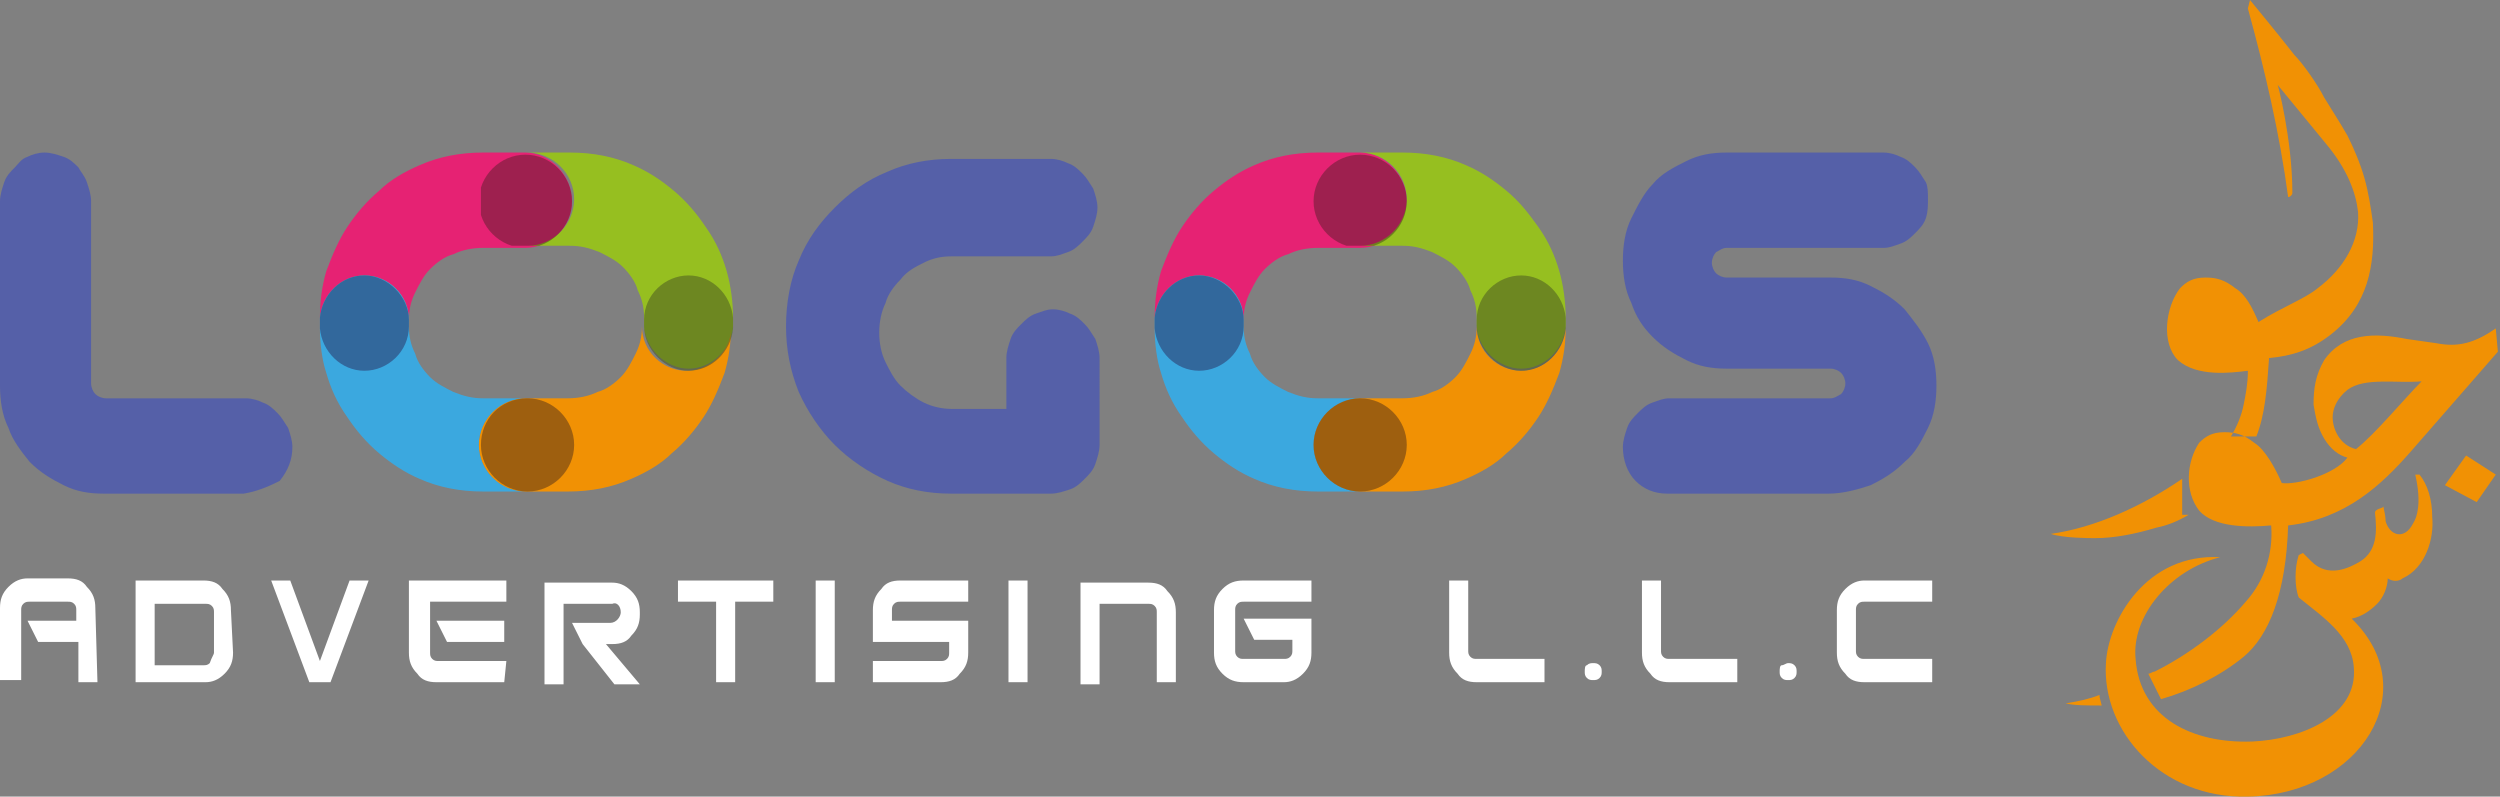 <?xml version="1.0" encoding="UTF-8"?> <svg xmlns="http://www.w3.org/2000/svg" xmlns:xlink="http://www.w3.org/1999/xlink" version="1.1" id="Layer_1" x="0px" y="0px" viewBox="0 0 118 37.6" style="enable-background:new 0 0 118 37.6;" xml:space="preserve"><rect x="0" y="0" width="118" height="37.6" fill="#808080" stroke="none"/> <style type="text/css"> .st0{fill:#E62273;} .st1{fill:#96BF20;} .st2{opacity:0.4;} .st3{clip-path:url(#SVGID_00000108296725994288020170000002233686894777271434_);} .st4{fill:#331D1A;} .st5{fill:#F19104;} .st6{fill:#3BA8DF;} .st7{opacity:0.5;} .st8{clip-path:url(#SVGID_00000082331665940664200070000004663112326853507971_);} .st9{fill:#435021;} .st10{opacity:0.6;} .st11{clip-path:url(#SVGID_00000176009706383063907790000005345328524569463710_);} .st12{fill:#683E16;} .st13{clip-path:url(#SVGID_00000117663160419409448210000014601783752764836277_);} .st14{fill:#29275A;} .st15{fill-rule:evenodd;clip-rule:evenodd;fill:#F19104;} .st16{fill-rule:evenodd;clip-rule:evenodd;fill:#FFFFFF;} .st17{fill-rule:evenodd;clip-rule:evenodd;fill:#5560A8;} .st18{clip-path:url(#SVGID_00000030454903776634003260000001191861875334093706_);} .st19{clip-path:url(#SVGID_00000105399395095886156680000006232983526182108079_);} .st20{clip-path:url(#SVGID_00000083051755332354669600000011736486461106695342_);} .st21{clip-path:url(#SVGID_00000088855671694849594140000009916468610412549027_);} </style> <g> <path class="st0" d="M24.8,7.2h-2c-1.1,0-2.1,0.2-3,0.6c-0.7,0.3-1.4,0.7-1.9,1.2c-0.6,0.5-1.1,1.1-1.5,1.7c-0.4,0.6-0.7,1.3-1,2.1 c-0.2,0.7-0.3,1.4-0.3,2.2c0.1-1.1,1-2,2.1-2s2.1,0.9,2.1,2.1v0c0-0.5,0.1-0.9,0.3-1.3c0.2-0.4,0.4-0.8,0.7-1.1 c0.3-0.3,0.7-0.6,1.1-0.7c0.4-0.2,0.9-0.3,1.4-0.3h2c1.2,0,2.2-1,2.2-2.2S26,7.2,24.8,7.2"></path> <path class="st1" d="M34.6,15.1V15c0-0.7-0.1-1.5-0.3-2.2c-0.2-0.7-0.5-1.4-1-2.1c-0.4-0.6-0.9-1.2-1.5-1.7 c-0.6-0.5-1.2-0.9-1.9-1.2c-0.9-0.4-1.9-0.6-3-0.6h-2h0c1.2,0,2.2,1,2.2,2.2s-1,2.2-2.2,2.2h2c0.5,0,0.9,0.1,1.4,0.3 c0.4,0.2,0.8,0.4,1.1,0.7c0.3,0.3,0.6,0.7,0.7,1.1c0.2,0.4,0.3,0.8,0.3,1.3v0.3c0,1.1,1,2.1,2.1,2.1c1.1,0,2-0.9,2.1-2L34.6,15.1 L34.6,15.1L34.6,15.1z"></path> <g class="st2"> <g> <defs> <rect id="SVGID_1_" x="22.7" y="7.2" width="4.4" height="4.4"></rect> </defs> <clipPath id="SVGID_00000139254379435817365640000003064754265439102906_"> <use xlink:href="#SVGID_1_" style="overflow:visible;"></use> </clipPath> <g style="clip-path:url(#SVGID_00000139254379435817365640000003064754265439102906_);"> <path class="st4" d="M27,9.5c0-1.2-1-2.2-2.2-2.2c-1.2,0-2.2,1-2.2,2.2s1,2.2,2.2,2.2C26,11.7,27,10.7,27,9.5"></path> </g> </g> </g> <path class="st5" d="M32.4,17.5c-1.1,0-2.1-0.9-2.1-2.1v0c0,0.5-0.1,0.9-0.3,1.3c-0.2,0.4-0.4,0.8-0.7,1.1 c-0.3,0.3-0.7,0.6-1.1,0.7c-0.4,0.2-0.9,0.3-1.4,0.3h-2c-1.2,0-2.2,1-2.2,2.2s1,2.2,2.2,2.2h0h0h2c1.1,0,2.1-0.2,3-0.6 c0.7-0.3,1.4-0.7,1.9-1.2c0.6-0.5,1.1-1.1,1.5-1.7c0.4-0.6,0.7-1.3,1-2.1c0.2-0.7,0.3-1.4,0.3-2.1C34.5,16.6,33.5,17.5,32.4,17.5"></path> <path class="st6" d="M24.8,23.2c-1.2,0-2.2-1-2.2-2.2s1-2.2,2.2-2.2h-2c-0.5,0-0.9-0.1-1.4-0.3c-0.4-0.2-0.8-0.4-1.1-0.7 c-0.3-0.3-0.6-0.7-0.7-1.1c-0.2-0.4-0.3-0.8-0.3-1.3v-0.3c0-1.2-1-2.1-2.1-2.1c-1.1,0-2,0.9-2.1,2v0.5c0,0.7,0.1,1.5,0.3,2.1 c0.2,0.7,0.5,1.4,1,2.1c0.4,0.6,0.9,1.2,1.5,1.7c0.6,0.5,1.2,0.9,1.9,1.2c0.9,0.4,1.9,0.6,3,0.6L24.8,23.2L24.8,23.2L24.8,23.2z"></path> <g class="st7"> <g> <defs> <rect id="SVGID_00000099633345592856214200000011796046432111342771_" x="30.3" y="13" width="4.3" height="4.5"></rect> </defs> <clipPath id="SVGID_00000162334434831462496070000004107795037108131515_"> <use xlink:href="#SVGID_00000099633345592856214200000011796046432111342771_" style="overflow:visible;"></use> </clipPath> <g style="clip-path:url(#SVGID_00000162334434831462496070000004107795037108131515_);"> <path class="st9" d="M34.6,15.2V15c-0.1-1.1-1-2-2.1-2c-1.1,0-2.1,0.9-2.1,2.1v0.3c0,1.1,1,2.1,2.1,2.1c1.1,0,2-0.9,2.1-2V15.2 L34.6,15.2L34.6,15.2z"></path> </g> </g> </g> <g class="st10"> <g> <defs> <rect id="SVGID_00000103261203059621766710000015651822293327372178_" x="22.7" y="18.8" width="4.4" height="4.4"></rect> </defs> <clipPath id="SVGID_00000056395739795433919570000008646391224970557603_"> <use xlink:href="#SVGID_00000103261203059621766710000015651822293327372178_" style="overflow:visible;"></use> </clipPath> <g style="clip-path:url(#SVGID_00000056395739795433919570000008646391224970557603_);"> <path class="st12" d="M22.7,21c0,1.2,1,2.2,2.2,2.2c1.2,0,2.2-1,2.2-2.2c0-1.2-1-2.2-2.2-2.2C23.6,18.8,22.7,19.8,22.7,21"></path> </g> </g> </g> <g class="st7"> <g> <defs> <rect id="SVGID_00000150807211215064209900000005397215541045583028_" x="15.1" y="13" width="4.3" height="4.5"></rect> </defs> <clipPath id="SVGID_00000027583627501091114300000002873498958648716185_"> <use xlink:href="#SVGID_00000150807211215064209900000005397215541045583028_" style="overflow:visible;"></use> </clipPath> <g style="clip-path:url(#SVGID_00000027583627501091114300000002873498958648716185_);"> <path class="st14" d="M17.2,17.5c1.1,0,2.1-0.9,2.1-2.1v-0.3c0-1.1-1-2.1-2.1-2.1c-1.1,0-2,0.9-2.1,2v0.5 C15.2,16.6,16.1,17.5,17.2,17.5"></path> </g> </g> </g> <g> <path class="st15" d="M112.7,27.3c0,0.4-0.2,0.9-0.5,1.2c-0.3,0.3-0.7,0.6-1.2,0.7c3.5,3.4,0.4,8.3-4.9,8.4 c-4.1,0.1-6.9-3.1-6.7-6.3c0.1-2,1.9-5.2,5.4-5c-2.4,0.6-4.2,2.8-4,4.8c0.2,2.8,2.7,4,5.5,3.9c2.3-0.1,5-1.2,4.8-3.5 c-0.1-1.5-1.5-2.4-2.6-3.3c-0.2-0.5-0.2-1.4,0-2c0,0,0.2-0.1,0.2-0.1c0.1,0.1,0.2,0.2,0.4,0.4c0.8,0.8,1.8,0.3,2.3,0 c0.8-0.5,0.8-1.4,0.7-2.3c0-0.2,0.4-0.2,0.4-0.3c0,0.1,0.1,0.4,0.1,0.7c0.2,0.7,0.9,0.9,1.3,0.1c0.2-0.3,0.4-1,0.1-2.3l0.2,0 c0.4,0.5,0.6,1.2,0.6,2c0.1,1-0.3,2.4-1.4,2.9C113.3,27.4,113,27.5,112.7,27.3 M109.4,13.6c1.2-0.9,2-2.2,1.9-3.6 c-0.1-0.9-0.5-2-1.5-3.2l-2.3-2.8c0-0.1,0.7,2.6,0.7,5.1c0,0.1-0.1,0.2-0.2,0.2c-0.4-3-1.1-6-1.9-8.9l0.1-0.4c0,0,1.4,1.7,2.1,2.6 c0.4,0.4,1.1,1.4,1.4,2c0.3,0.5,0.7,1.1,1.1,1.8c0.3,0.6,0.6,1.3,0.8,2c0.2,0.7,0.3,1.4,0.4,2.1c0.1,2-0.2,3.9-2,5.3 c-0.9,0.7-1.8,1-2.9,1.1c-0.1,1.5-0.2,2.7-0.6,3.7h0l0,0l0,0l0,0l0,0l0,0l0,0l0,0l-0.1,0l0,0l-0.1,0l-0.1,0l-0.1,0l0,0l-0.1,0 l-0.1,0l-0.1,0l-0.1,0l-0.1,0h-0.1l-0.1,0h-0.1l0,0c0.3-0.5,0.5-1,0.6-1.5c0.1-0.5,0.2-1,0.2-1.6c-0.8,0.1-2.4,0.3-3.3-0.5 c-0.8-0.8-0.6-2.5,0.1-3.4c0.3-0.3,0.6-0.5,1.2-0.5c0.5,0,0.9,0.1,1.4,0.5c0.5,0.3,0.8,0.9,1.1,1.6 C107.7,14.5,108.8,14.1,109.4,13.6 M103.3,24.3c-0.5,0.3-1,0.5-1.5,0.6c-1,0.3-2,0.5-2.9,0.5c-0.3,0-1.5,0-2.1-0.2 c2.1-0.3,4.3-1.3,6.2-2.6v0.5l0,0.1v0.1l0,0.1l0,0.1l0,0.1l0,0.1l0,0.1l0,0.1l0,0.1l0,0.1l0,0.1l0,0.1L103.3,24.3L103.3,24.3 L103.3,24.3L103.3,24.3z M116.4,21.5l1.4,0.9l-0.9,1.3l-1.5-0.8l0,0v0L116.4,21.5L116.4,21.5L116.4,21.5z M111.2,21.2 c0.9-0.7,2.3-2.4,3.1-3.2c-1.2,0.1-2.7-0.2-3.5,0.4c-0.5,0.4-0.7,0.9-0.7,1.3C110.1,20.2,110.4,21,111.2,21.2 M110.8,21.6 c-0.4-0.1-0.8-0.4-1.1-0.9c-0.3-0.5-0.4-1-0.5-1.6c0-0.8,0.1-1.4,0.5-2.1c0.9-1.3,2.4-1.3,3.9-1l1.4,0.2c1,0.2,1.8,0,2.8-0.7 l0.1,1.1l-4.1,4.7c-1.4,1.6-3.1,3.2-5.8,3.5c-0.1,3.2-0.9,5.2-2.1,6.2c-1.1,0.9-2.5,1.6-3.9,2l0,0l-0.1-0.2l-0.1-0.2l-0.1-0.2 l-0.1-0.2l-0.1-0.2l-0.1-0.2v0c0.1,0,0.2-0.1,0.3-0.1c1.6-0.8,3.2-2,4.3-3.3c0.9-1,1.3-2.3,1.2-3.6c-1.1,0.1-2.7,0.1-3.4-0.7 c-0.7-0.9-0.6-2.3,0-3.2c0.3-0.3,0.6-0.5,1.2-0.5c0.5,0,0.9,0.1,1.4,0.5c0.5,0.3,1,1.2,1.3,1.9C108.4,22.9,110.2,22.4,110.8,21.6 M99.2,33.3c-0.7,0-1.3,0-1.7-0.1c0.6-0.1,1.1-0.2,1.6-0.4l0,0.1L99.2,33.3C99.1,33.2,99.2,33.3,99.2,33.3z"></path> </g> <path class="st16" d="M4.6,32.2H3.7v-1.9H1.8l-0.5-1h2.3v-0.5c0-0.1,0-0.2-0.1-0.3c-0.1-0.1-0.2-0.1-0.3-0.1H1.4 c-0.1,0-0.2,0-0.3,0.1c-0.1,0.1-0.1,0.2-0.1,0.3v3.3H0v-3.4c0-0.4,0.1-0.7,0.4-1c0.3-0.3,0.6-0.4,0.9-0.4h1.9 c0.4,0,0.7,0.1,0.9,0.4c0.3,0.3,0.4,0.6,0.4,1L4.6,32.2L4.6,32.2z M11,30.8c0,0.4-0.1,0.7-0.4,1c-0.3,0.3-0.6,0.4-0.9,0.4H6.4v-4.8 h3.2c0.4,0,0.7,0.1,0.9,0.4c0.3,0.3,0.4,0.6,0.4,1L11,30.8L11,30.8L11,30.8z M10.1,30.8v-1.9c0-0.1,0-0.2-0.1-0.3 c-0.1-0.1-0.2-0.1-0.3-0.1H7.3v2.9h2.3c0.1,0,0.2,0,0.3-0.1C10,31,10.1,30.9,10.1,30.8 M13.7,27.4l1.4,3.8l1.4-3.8h0.9l-1.8,4.8h-1 l-1.8-4.8H13.7L13.7,27.4z M23.8,30.3h-2.7l-0.5-1h3.2V30.3z M23.8,32.2h-3.2c-0.4,0-0.7-0.1-0.9-0.4c-0.3-0.3-0.4-0.6-0.4-1v-3.4 h4.6v1h-3.6v2.4c0,0.1,0,0.2,0.1,0.3c0.1,0.1,0.2,0.1,0.3,0.1h3.2L23.8,32.2L23.8,32.2L23.8,32.2z M29.3,28.9 c0,0.2-0.2,0.5-0.5,0.5H27l0.5,1l1.5,1.9h1.2l-1.6-1.9h0.3c0.4,0,0.7-0.1,0.9-0.4c0.3-0.3,0.4-0.6,0.4-1v-0.1c0-0.4-0.1-0.7-0.4-1 c-0.3-0.3-0.6-0.4-0.9-0.4h-3.2v4.8h0.9v-3.8h2.3C29.1,28.4,29.3,28.6,29.3,28.9 M32,28.4h1.8v3.8h0.9v-3.8h1.8v-1H32L32,28.4 L32,28.4L32,28.4z M39.4,32.2h-0.9v-4.8h0.9V32.2z M41.2,28.8v1.5h3.6v0.5c0,0.1,0,0.2-0.1,0.3c-0.1,0.1-0.2,0.1-0.3,0.1h-3.2v1 h3.2c0.4,0,0.7-0.1,0.9-0.4c0.3-0.3,0.4-0.6,0.4-1v-1.5h-3.6v-0.5c0-0.1,0-0.2,0.1-0.3c0.1-0.1,0.2-0.1,0.3-0.1h3.2v-1h-3.2 c-0.4,0-0.7,0.1-0.9,0.4C41.3,28.1,41.2,28.4,41.2,28.8 M48.5,32.2h-0.9v-4.8h0.9V32.2z M55.5,32.2h-0.9v-3.3c0-0.1,0-0.2-0.1-0.3 c-0.1-0.1-0.2-0.1-0.3-0.1h-2.3v3.8h-0.9v-4.8h3.2c0.4,0,0.7,0.1,0.9,0.4c0.3,0.3,0.4,0.6,0.4,1L55.5,32.2L55.5,32.2L55.5,32.2z M61.9,30.8c0,0.4-0.1,0.7-0.4,1c-0.3,0.3-0.6,0.4-0.9,0.4h-1.9c-0.4,0-0.7-0.1-1-0.4c-0.3-0.3-0.4-0.6-0.4-1v-2 c0-0.4,0.1-0.7,0.4-1c0.3-0.3,0.6-0.4,1-0.4h3.2v1h-3.2c-0.1,0-0.2,0-0.3,0.1c-0.1,0.1-0.1,0.2-0.1,0.3v1.9c0,0.1,0,0.2,0.1,0.3 c0.1,0.1,0.2,0.1,0.3,0.1h1.9c0.1,0,0.2,0,0.3-0.1c0.1-0.1,0.1-0.2,0.1-0.3v-0.5h-1.8l-0.5-1h3.2L61.9,30.8L61.9,30.8L61.9,30.8z M72.9,32.2h-3.2c-0.4,0-0.7-0.1-0.9-0.4c-0.3-0.3-0.4-0.6-0.4-1v-3.4h0.9v3.3c0,0.1,0,0.2,0.1,0.3c0.1,0.1,0.2,0.1,0.3,0.1h3.2 L72.9,32.2L72.9,32.2L72.9,32.2z M75.6,31.7c0,0.1,0,0.2-0.1,0.3c-0.1,0.1-0.2,0.1-0.3,0.1c-0.1,0-0.2,0-0.3-0.1 c-0.1-0.1-0.1-0.2-0.1-0.3s0-0.3,0.1-0.3c0.1-0.1,0.2-0.1,0.3-0.1c0.1,0,0.2,0,0.3,0.1C75.6,31.5,75.6,31.6,75.6,31.7 M82,32.2 h-3.2c-0.4,0-0.7-0.1-0.9-0.4c-0.3-0.3-0.4-0.6-0.4-1v-3.4h0.9v3.3c0,0.1,0,0.2,0.1,0.3c0.1,0.1,0.2,0.1,0.3,0.1h3.2L82,32.2 L82,32.2L82,32.2z M84.8,31.7c0,0.1,0,0.2-0.1,0.3c-0.1,0.1-0.2,0.1-0.3,0.1s-0.2,0-0.3-0.1c-0.1-0.1-0.1-0.2-0.1-0.3 s0-0.3,0.1-0.3s0.2-0.1,0.3-0.1s0.2,0,0.3,0.1C84.8,31.5,84.8,31.6,84.8,31.7 M91.2,32.2H88c-0.4,0-0.7-0.1-0.9-0.4 c-0.3-0.3-0.4-0.6-0.4-1v-2c0-0.4,0.1-0.7,0.4-1c0.3-0.3,0.6-0.4,0.9-0.4h3.2v1H88c-0.1,0-0.2,0-0.3,0.1c-0.1,0.1-0.1,0.2-0.1,0.3 v1.9c0,0.1,0,0.2,0.1,0.3c0.1,0.1,0.2,0.1,0.3,0.1h3.2L91.2,32.2L91.2,32.2L91.2,32.2z"></path> <path class="st17" d="M11.5,23.3H4.9c-0.7,0-1.3-0.1-1.9-0.4c-0.6-0.3-1.1-0.6-1.6-1.1c-0.4-0.5-0.8-1-1-1.6 c-0.3-0.6-0.4-1.3-0.4-2V9.5c0-0.3,0.1-0.6,0.2-0.9c0.1-0.3,0.3-0.5,0.5-0.7S1,7.5,1.3,7.4c0.2-0.1,0.5-0.2,0.8-0.2S2.7,7.3,3,7.4 s0.5,0.3,0.7,0.5C3.8,8.1,4,8.3,4.1,8.6c0.1,0.3,0.2,0.6,0.2,0.9v8.6c0,0.2,0.1,0.4,0.2,0.5c0.1,0.1,0.3,0.2,0.5,0.2h6.6 c0.3,0,0.6,0.1,0.8,0.2c0.3,0.1,0.5,0.3,0.7,0.5c0.2,0.2,0.3,0.4,0.5,0.7c0.1,0.3,0.2,0.6,0.2,0.9c0,0.6-0.2,1.1-0.6,1.6 C12.6,23,12.1,23.2,11.5,23.3"></path> <path class="st17" d="M86.3,23.3h-7.6c-0.6,0-1.1-0.2-1.5-0.6c-0.4-0.4-0.6-1-0.6-1.6c0-0.3,0.1-0.6,0.2-0.9 c0.1-0.3,0.3-0.5,0.5-0.7c0.2-0.2,0.4-0.4,0.7-0.5c0.3-0.1,0.5-0.2,0.8-0.2h7.6c0.2,0,0.3-0.1,0.5-0.2c0.1-0.1,0.2-0.3,0.2-0.5 c0-0.2-0.1-0.4-0.2-0.5c-0.1-0.1-0.3-0.2-0.5-0.2h-4.9c-0.7,0-1.3-0.1-1.9-0.4c-0.6-0.3-1.1-0.6-1.6-1.1c-0.5-0.5-0.8-1-1-1.6 c-0.3-0.6-0.4-1.3-0.4-2s0.1-1.4,0.4-2c0.3-0.6,0.6-1.2,1-1.6c0.4-0.5,1-0.8,1.6-1.1c0.6-0.3,1.2-0.4,1.9-0.4h7.4 c0.3,0,0.6,0.1,0.8,0.2c0.3,0.1,0.5,0.3,0.7,0.5s0.3,0.4,0.5,0.7C91,8.8,91,9.1,91,9.4S91,10,90.9,10.3c-0.1,0.3-0.3,0.5-0.5,0.7 c-0.2,0.2-0.4,0.4-0.7,0.5c-0.3,0.1-0.5,0.2-0.8,0.2h-7.4c-0.2,0-0.3,0.1-0.5,0.2c-0.1,0.1-0.2,0.3-0.2,0.5c0,0.2,0.1,0.4,0.2,0.5 c0.1,0.1,0.3,0.2,0.5,0.2h4.9c0.7,0,1.3,0.1,1.9,0.4c0.6,0.3,1.1,0.6,1.6,1.1c0.4,0.5,0.8,1,1.1,1.6s0.4,1.3,0.4,2 c0,0.7-0.1,1.4-0.4,2c-0.3,0.6-0.6,1.2-1.1,1.6c-0.5,0.5-1,0.8-1.6,1.1C87.7,23.1,87,23.3,86.3,23.3"></path> <path class="st17" d="M49.6,23.3h-4.7c-1.1,0-2.1-0.2-3-0.6c-0.9-0.4-1.8-1-2.5-1.7c-0.7-0.7-1.3-1.6-1.7-2.5c-0.4-1-0.6-2-0.6-3.1 s0.2-2.2,0.6-3.1c0.4-1,1-1.8,1.7-2.5c0.7-0.7,1.5-1.3,2.5-1.7c0.9-0.4,1.9-0.6,3-0.6h4.7c0.3,0,0.6,0.1,0.8,0.2 c0.3,0.1,0.5,0.3,0.7,0.5c0.2,0.2,0.3,0.4,0.5,0.7c0.1,0.3,0.2,0.6,0.2,0.9s-0.1,0.6-0.2,0.9c-0.1,0.3-0.3,0.5-0.5,0.7 c-0.2,0.2-0.4,0.4-0.7,0.5c-0.3,0.1-0.5,0.2-0.8,0.2h-4.7c-0.5,0-0.9,0.1-1.3,0.3c-0.4,0.2-0.8,0.4-1.1,0.8 c-0.3,0.3-0.6,0.7-0.7,1.1c-0.2,0.4-0.3,0.9-0.3,1.4s0.1,1,0.3,1.4c0.2,0.4,0.4,0.8,0.7,1.1c0.3,0.3,0.7,0.6,1.1,0.8 s0.9,0.3,1.3,0.3h2.6v-2.4c0-0.3,0.1-0.6,0.2-0.9c0.1-0.3,0.3-0.5,0.5-0.7c0.2-0.2,0.4-0.4,0.7-0.5s0.5-0.2,0.8-0.2 s0.6,0.1,0.8,0.2c0.3,0.1,0.5,0.3,0.7,0.5c0.2,0.2,0.3,0.4,0.5,0.7c0.1,0.3,0.2,0.6,0.2,0.9V21c0,0.3-0.1,0.6-0.2,0.9 c-0.1,0.3-0.3,0.5-0.5,0.7s-0.4,0.4-0.7,0.5C50.2,23.2,49.9,23.3,49.6,23.3"></path> <path class="st0" d="M64.2,7.2h-2c-1.1,0-2.1,0.2-3,0.6c-0.7,0.3-1.3,0.7-1.9,1.2c-0.6,0.5-1.1,1.1-1.5,1.7c-0.4,0.6-0.7,1.3-1,2.1 c-0.2,0.7-0.3,1.4-0.3,2.2c0.1-1.1,1-2,2.1-2c1.1,0,2.1,0.9,2.1,2.1v0c0-0.5,0.1-0.9,0.3-1.3c0.2-0.4,0.4-0.8,0.7-1.1 c0.3-0.3,0.7-0.6,1.1-0.7c0.4-0.2,0.9-0.3,1.4-0.3h2c1.2,0,2.2-1,2.2-2.2S65.4,7.2,64.2,7.2"></path> <path class="st1" d="M73.9,15.1V15c0-0.7-0.1-1.5-0.3-2.2c-0.2-0.7-0.5-1.4-1-2.1s-0.9-1.2-1.5-1.7c-0.6-0.5-1.2-0.9-1.9-1.2 c-0.9-0.4-1.9-0.6-3-0.6h-2c1.2,0,2.2,1,2.2,2.2s-1,2.2-2.2,2.2h2c0.5,0,0.9,0.1,1.4,0.3c0.4,0.2,0.8,0.4,1.1,0.7 c0.3,0.3,0.6,0.7,0.7,1.1c0.2,0.4,0.3,0.8,0.3,1.3v0.3c0,1.1,1,2.1,2.1,2.1s2-0.9,2.1-2v-0.2L73.9,15.1L73.9,15.1z"></path> <g class="st2"> <g> <defs> <rect id="SVGID_00000140696265971458197810000009379056651001174709_" x="62" y="7.2" width="4.4" height="4.4"></rect> </defs> <clipPath id="SVGID_00000043426306129917991580000017189002363347206545_"> <use xlink:href="#SVGID_00000140696265971458197810000009379056651001174709_" style="overflow:visible;"></use> </clipPath> <g style="clip-path:url(#SVGID_00000043426306129917991580000017189002363347206545_);"> <path class="st4" d="M66.4,9.5c0-1.2-1-2.2-2.2-2.2c-1.2,0-2.2,1-2.2,2.2s1,2.2,2.2,2.2S66.4,10.7,66.4,9.5"></path> </g> </g> </g> <path class="st5" d="M71.8,17.5c-1.1,0-2.1-0.9-2.1-2.1v0c0,0.5-0.1,0.9-0.3,1.3c-0.2,0.4-0.4,0.8-0.7,1.1 c-0.3,0.3-0.7,0.6-1.1,0.7c-0.4,0.2-0.9,0.3-1.4,0.3h-2c-1.2,0-2.2,1-2.2,2.2s1,2.2,2.2,2.2h2c1.1,0,2.1-0.2,3-0.6 c0.7-0.3,1.4-0.7,1.9-1.2c0.6-0.5,1.1-1.1,1.5-1.7c0.4-0.6,0.7-1.3,1-2.1c0.2-0.7,0.3-1.4,0.3-2.1C73.8,16.6,72.9,17.5,71.8,17.5"></path> <path class="st6" d="M64.2,23.2c-1.2,0-2.2-1-2.2-2.2s1-2.2,2.2-2.2h-2c-0.5,0-0.9-0.1-1.4-0.3c-0.4-0.2-0.8-0.4-1.1-0.7 c-0.3-0.3-0.6-0.7-0.7-1.1c-0.2-0.4-0.3-0.8-0.3-1.3v-0.3c0-1.2-1-2.1-2.1-2.1c-1.1,0-2,0.9-2.1,2v0.5c0,0.7,0.1,1.5,0.3,2.1 c0.2,0.7,0.5,1.4,1,2.1c0.4,0.6,0.9,1.2,1.5,1.7c0.6,0.5,1.2,0.9,1.9,1.2c0.9,0.4,1.9,0.6,3,0.6C62.2,23.2,64.2,23.2,64.2,23.2z"></path> <g class="st7"> <g> <defs> <rect id="SVGID_00000021095128614131908030000004948144367929158024_" x="69.7" y="13" width="4.3" height="4.5"></rect> </defs> <clipPath id="SVGID_00000133487633353271880810000012278887626950856322_"> <use xlink:href="#SVGID_00000021095128614131908030000004948144367929158024_" style="overflow:visible;"></use> </clipPath> <g style="clip-path:url(#SVGID_00000133487633353271880810000012278887626950856322_);"> <path class="st9" d="M73.9,15.2V15c-0.1-1.1-1-2-2.1-2c-1.1,0-2.1,0.9-2.1,2.1v0.3c0,1.1,1,2.1,2.1,2.1c1.1,0,2-0.9,2.1-2V15.2 L73.9,15.2L73.9,15.2z"></path> </g> </g> </g> <g class="st10"> <g> <defs> <rect id="SVGID_00000132796286443655063410000010212754442696576939_" x="62" y="18.8" width="4.4" height="4.4"></rect> </defs> <clipPath id="SVGID_00000123418368482706513920000011760235782487640226_"> <use xlink:href="#SVGID_00000132796286443655063410000010212754442696576939_" style="overflow:visible;"></use> </clipPath> <g style="clip-path:url(#SVGID_00000123418368482706513920000011760235782487640226_);"> <path class="st12" d="M62,21c0,1.2,1,2.2,2.2,2.2c1.2,0,2.2-1,2.2-2.2c0-1.2-1-2.2-2.2-2.2C63,18.8,62,19.8,62,21"></path> </g> </g> </g> <g class="st7"> <g> <defs> <rect id="SVGID_00000154417530627230026190000000440858544340204965_" x="54.5" y="13" width="4.3" height="4.5"></rect> </defs> <clipPath id="SVGID_00000082336135882605727280000007783333267425047687_"> <use xlink:href="#SVGID_00000154417530627230026190000000440858544340204965_" style="overflow:visible;"></use> </clipPath> <g style="clip-path:url(#SVGID_00000082336135882605727280000007783333267425047687_);"> <path class="st14" d="M56.6,17.5c1.1,0,2.1-0.9,2.1-2.1v-0.3c0-1.1-1-2.1-2.1-2.1c-1.1,0-2,0.9-2.1,2v0.5 C54.6,16.6,55.5,17.5,56.6,17.5"></path> </g> </g> </g> </g> </svg> 